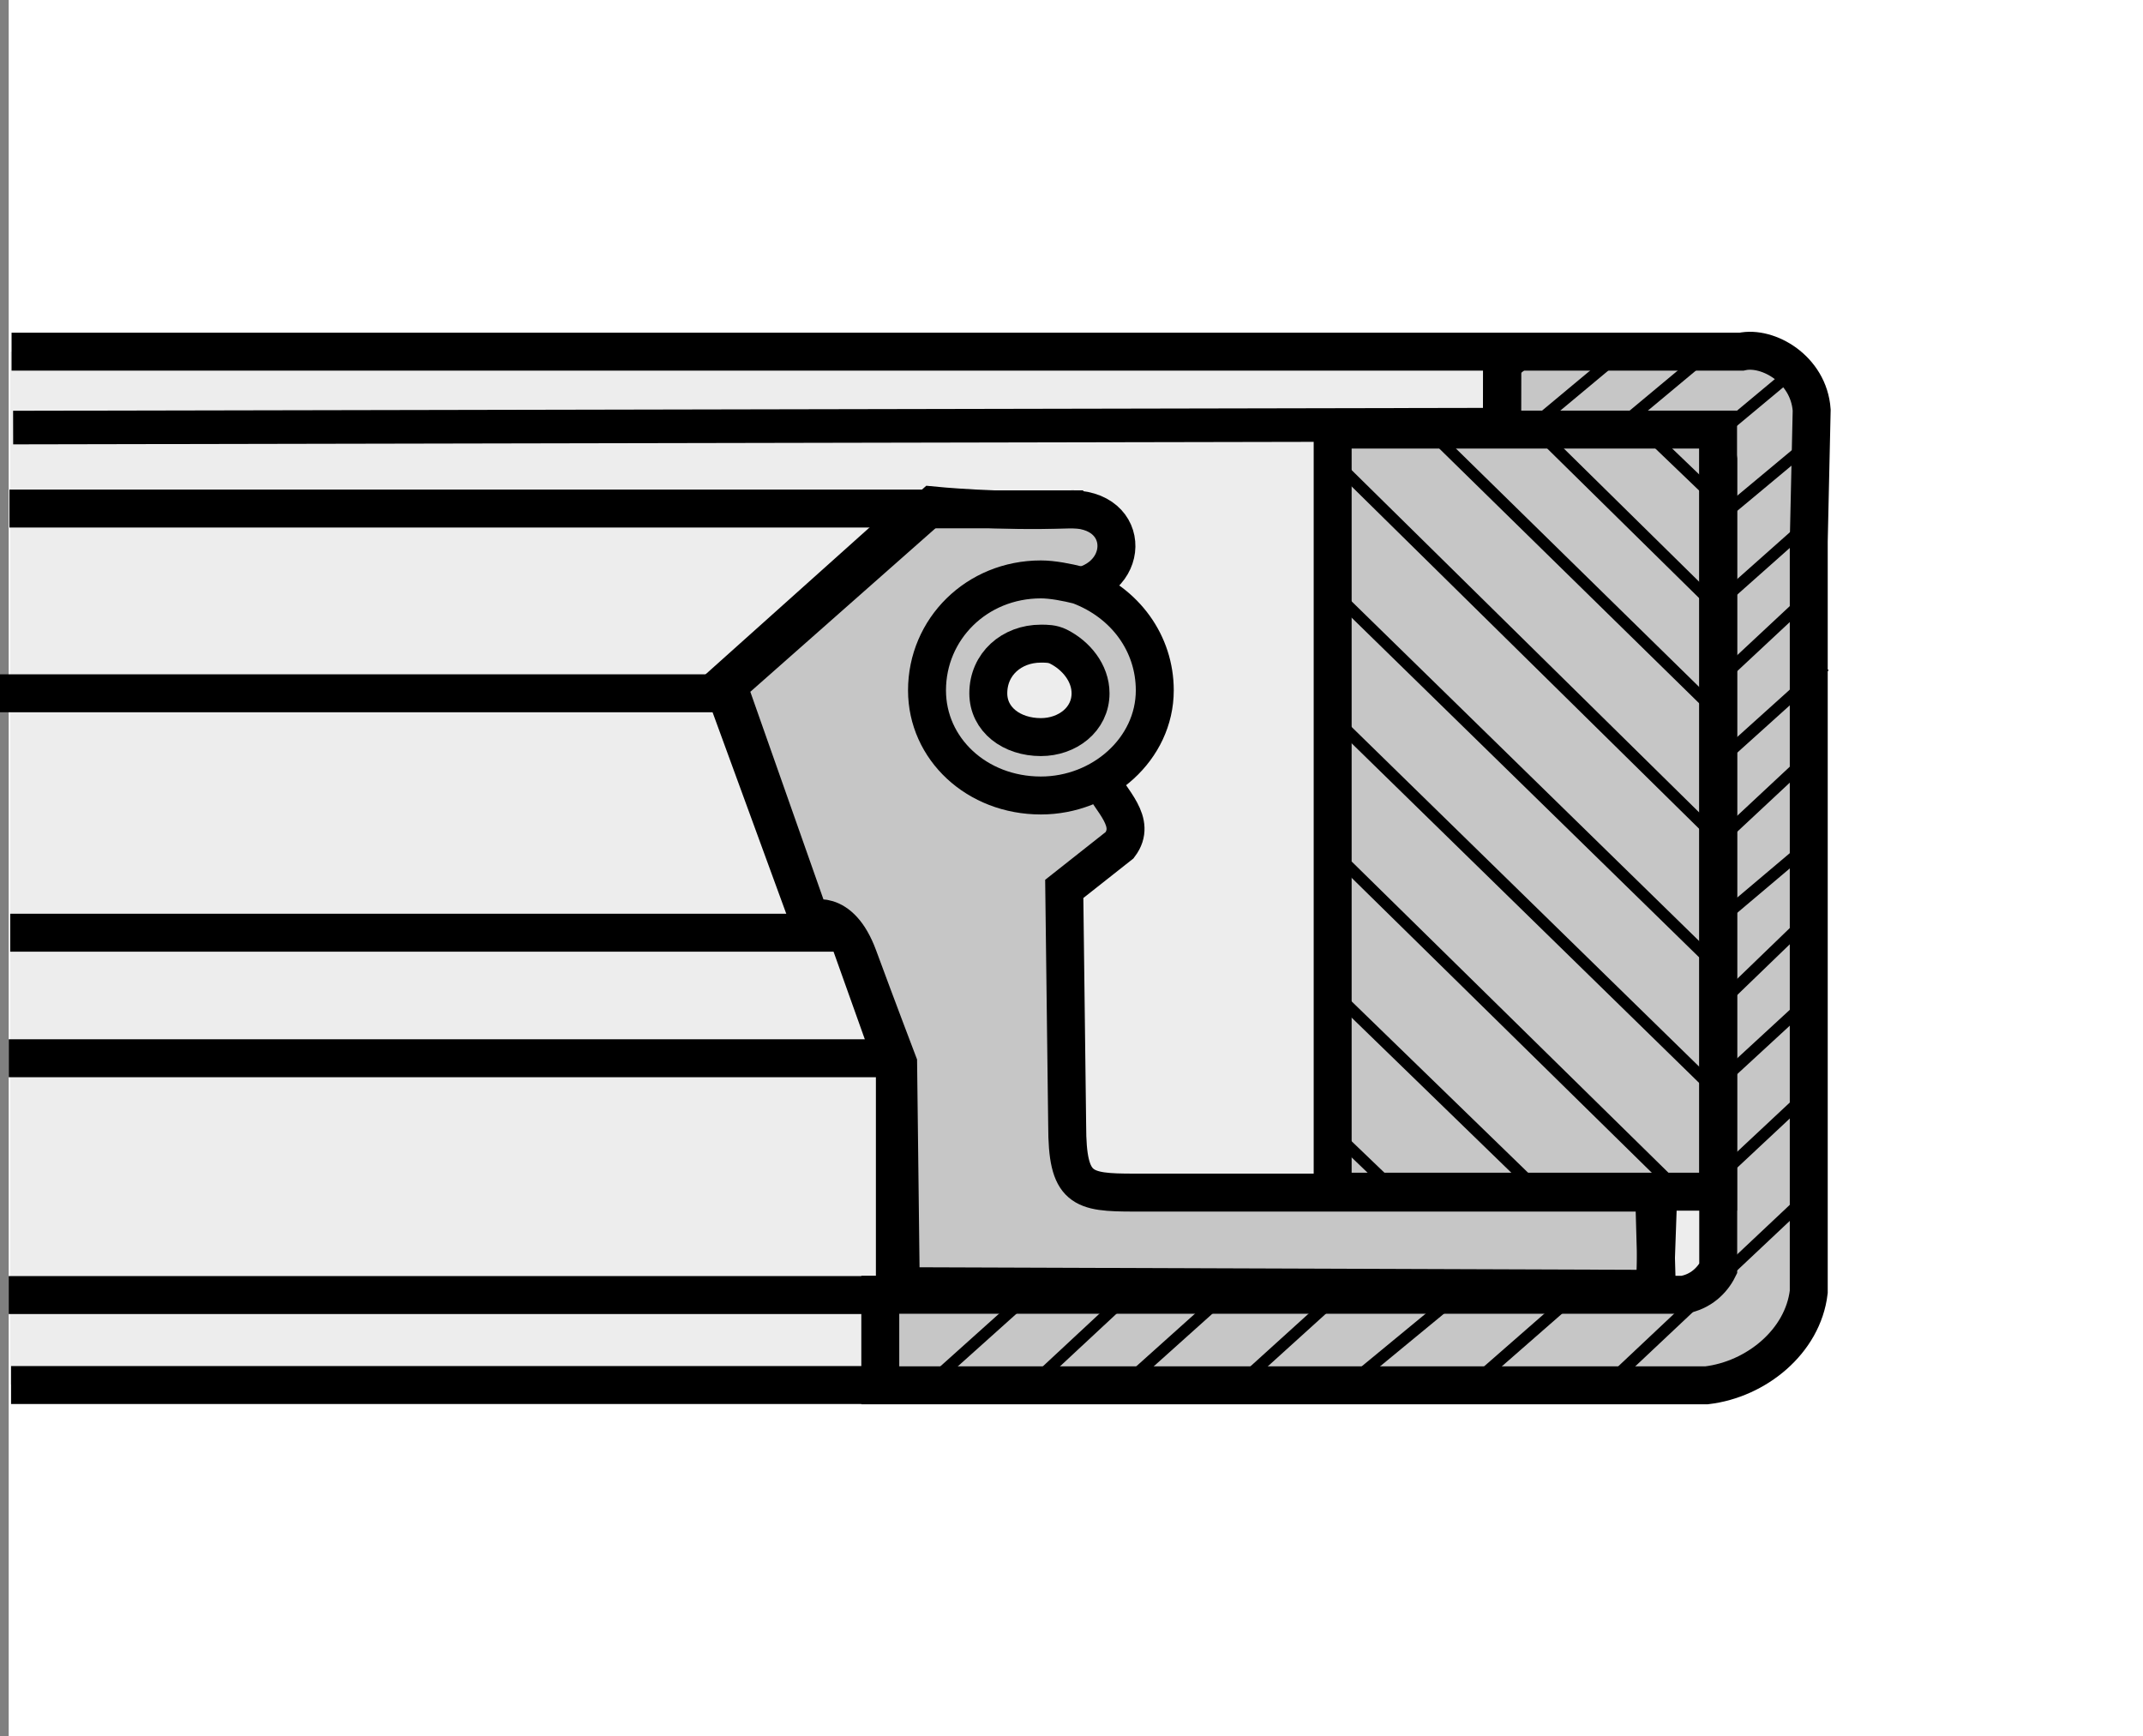 <?xml version="1.0" encoding="utf-8"?>
<!-- Generator: Adobe Illustrator 16.0.3, SVG Export Plug-In . SVG Version: 6.00 Build 0)  -->
<!DOCTYPE svg PUBLIC "-//W3C//DTD SVG 1.1//EN" "http://www.w3.org/Graphics/SVG/1.1/DTD/svg11.dtd">
<svg version="1.1" id="Layer_1" xmlns="http://www.w3.org/2000/svg" xmlns:xlink="http://www.w3.org/1999/xlink" x="0px" y="0px"
	 width="301.223px" height="244px" viewBox="0 0 301.223 244" enable-background="new 0 0 301.223 244" xml:space="preserve">
<rect x="0" y="0" width="301.223" height="244" fill="#808080" stroke="none"/>
<rect x="1.223" fill="#FFFFFF" width="300" height="244"/>
<g>
	<polygon fill-rule="evenodd" clip-rule="evenodd" fill="#EDEDED" points="1.442,49.414 1.442,194.574 239.724,194.574 
		244.11,178.203 244.11,49.372 1.442,49.414 	"/>
	
		<path fill-rule="evenodd" clip-rule="evenodd" fill="#C6C6C6" stroke="#000000" stroke-width="5.334" stroke-linecap="square" stroke-miterlimit="2.613" d="
		M233.089,167.616h-73.655c-7.381,0-9.43-0.412-9.43-9.44l-0.411-33.243l7.793-6.153c2.46-3.281-1.225-6.153-2.873-9.438
		c-2.872,1.642-3.284-0.821-6.568,0c-25.441,1.23-21.748-29.549,2.06-26.677c9.029-0.409,9.43-11.489,0-11.08
		c-9.44,0.409-18.911-0.545-18.911-0.545l-28.74,25.38l11.57,32.844c0,0,4.105-1.87,6.719,5.222c2.613,7.091,5.6,14.929,5.6,14.929
		l0.373,31.355l105.995,0.373L233.089,167.616L233.089,167.616z"/>
	<path fill-rule="evenodd" clip-rule="evenodd" fill="#C6C6C6" d="M237.887,61.142c1.581-0.637,3.218,0.184,3.629,3.465v113.68
		c-0.813,1.642-2.46,3.284-4.92,3.69H123.734v12.725H239.88c6.969-0.823,13.537-6.156,14.361-13.131V76.099l0.411-18.467
		c-0.411-5.747-6.156-9.028-9.853-8.21h-33.654l-0.044,11.011L237.887,61.142L237.887,61.142z M211.067,49.422H1.626H211.067
		L211.067,49.422z"/>
	<path fill="none" stroke="#000000" stroke-width="5.334" stroke-miterlimit="2.613" d="M237.887,61.142
		c1.581-0.637,3.218,0.184,3.629,3.465v113.68c-0.813,1.642-2.46,3.284-4.92,3.69H123.734v12.725H239.88
		c6.969-0.823,13.537-6.156,14.361-13.131V76.099l0.411-18.467c-0.411-5.747-6.156-9.028-9.853-8.21h-33.654l-0.044,11.011
		L237.887,61.142L237.887,61.142z M211.067,49.422H1.626"/>
	
		<polygon fill-rule="evenodd" clip-rule="evenodd" fill="#C6C6C6" stroke="#000000" stroke-width="5.334" stroke-miterlimit="2.613" points="
		187.321,60.377 241.494,60.377 241.494,167.488 187.321,167.488 187.321,60.377 	"/>
	<path fill="none" stroke="#000000" stroke-width="1.64" stroke-linecap="square" stroke-miterlimit="2.613" d="M255.477,61.326
		l-12.313,10.259 M255.064,72.815l-11.088,9.85 M255.477,82.665l-12.313,11.492 M255.877,94.156l-12.302,11.08 M255.477,105.236
		l-12.313,11.492 M254.798,118.259l-10.821,9.141 M255.477,127.806L243.575,139.3 M254.096,140.72l-10.932,10.069 M255.477,152.431
		l-12.725,11.901 M205.401,181.571l-13.949,11.489 M221.822,181.571l-13.137,11.489 M255.477,166.792l-27.91,26.269
		 M172.158,181.978l-11.9,10.671 M159.033,181.571l-11.901,11.077 M188.991,181.159l-13.137,11.901 M145.072,181.571l-11.898,10.671
		"/>
	<path fill="none" stroke="#000000" stroke-width="5.334" stroke-miterlimit="2.613" d="M232.487,166.792l0.412,14.779
		 M211.146,49.422v11.492"/>
	<path fill="none" stroke="#000000" stroke-width="1.64" stroke-linecap="square" stroke-miterlimit="2.613" d="M253.417,51.064
		l-12.313,10.262 M240.291,49.422l-12.313,10.262 M227.979,49.422l-12.313,10.262 M215.666,49.834l-4.521,3.693"/>
	<path fill="none" stroke="#000000" stroke-width="1.64" stroke-miterlimit="2.613" d="M232.075,61.326l10.265,9.85
		 M216.489,60.914l26.263,25.856 M201.305,60.914l41.035,40.22 M188.168,65.428l54.584,53.763 M187.756,83.486l54.584,53.348
		 M188.168,101.543l54.172,52.942 M189.403,121.654l46.368,45.55 M188.168,140.118l28.321,27.498 M187.344,158.999l10.265,9.848"/>
	
		<line fill="none" stroke="#000000" stroke-width="5.334" stroke-linecap="square" stroke-miterlimit="2.613" x1="99.52" y1="97.44" x2="2.667" y2="97.44"/>
	
		<line fill="none" stroke="#000000" stroke-width="5.334" stroke-miterlimit="2.613" x1="117.989" y1="131.09" x2="1.434" y2="131.09"/>
	
		<line fill="none" stroke="#000000" stroke-width="5.334" stroke-linecap="square" stroke-miterlimit="2.613" x1="122.913" y1="148.735" x2="3.897" y2="148.735"/>
	<path fill="none" stroke="#000000" stroke-width="5.334" stroke-miterlimit="2.613" d="M124.182,194.663H1.554 M133.392,71.476
		H1.326"/>
	
		<line fill="none" stroke="#000000" stroke-width="4.722" stroke-miterlimit="2.613" x1="211.112" y1="59.684" x2="1.846" y2="60.093"/>
	
		<line fill="none" stroke="#000000" stroke-width="5.334" stroke-miterlimit="2.613" x1="125.301" y1="182.017" x2="1.223" y2="182.017"/>
	
		<path fill-rule="evenodd" clip-rule="evenodd" fill="#C6C6C6" stroke="#000000" stroke-width="5.334" stroke-linecap="square" stroke-miterlimit="2.613" d="
		M151.641,82.255c6.568,2.463,10.677,8.208,10.677,14.773c0,8.208-7.393,14.776-16.009,14.776c-9.029,0-16.007-6.568-16.007-14.776
		c0-8.617,6.978-15.594,16.007-15.594C147.944,81.435,150.004,81.844,151.641,82.255L151.641,82.255z"/>
	
		<path fill-rule="evenodd" clip-rule="evenodd" fill="#EDEDED" stroke="#000000" stroke-width="5.334" stroke-linecap="square" stroke-miterlimit="2.613" d="
		M148.769,90.875c2.46,1.23,4.52,3.693,4.52,6.565c0,3.693-3.284,6.157-6.979,6.157c-4.108,0-7.393-2.463-7.393-6.157
		c0-4.105,3.284-6.977,7.393-6.977C147.132,90.463,147.944,90.463,148.769,90.875L148.769,90.875z"/>
	<path fill="none" stroke="#000000" stroke-width="5.334" stroke-linecap="square" stroke-miterlimit="2.613" d="M125.785,179.929
		v-29.958l-6.153-17.239c0-0.818-2.463-4.515-5.748-2.872l-12.31-33.652l27.495-24.623h20.524"/>
</g>
</svg>
